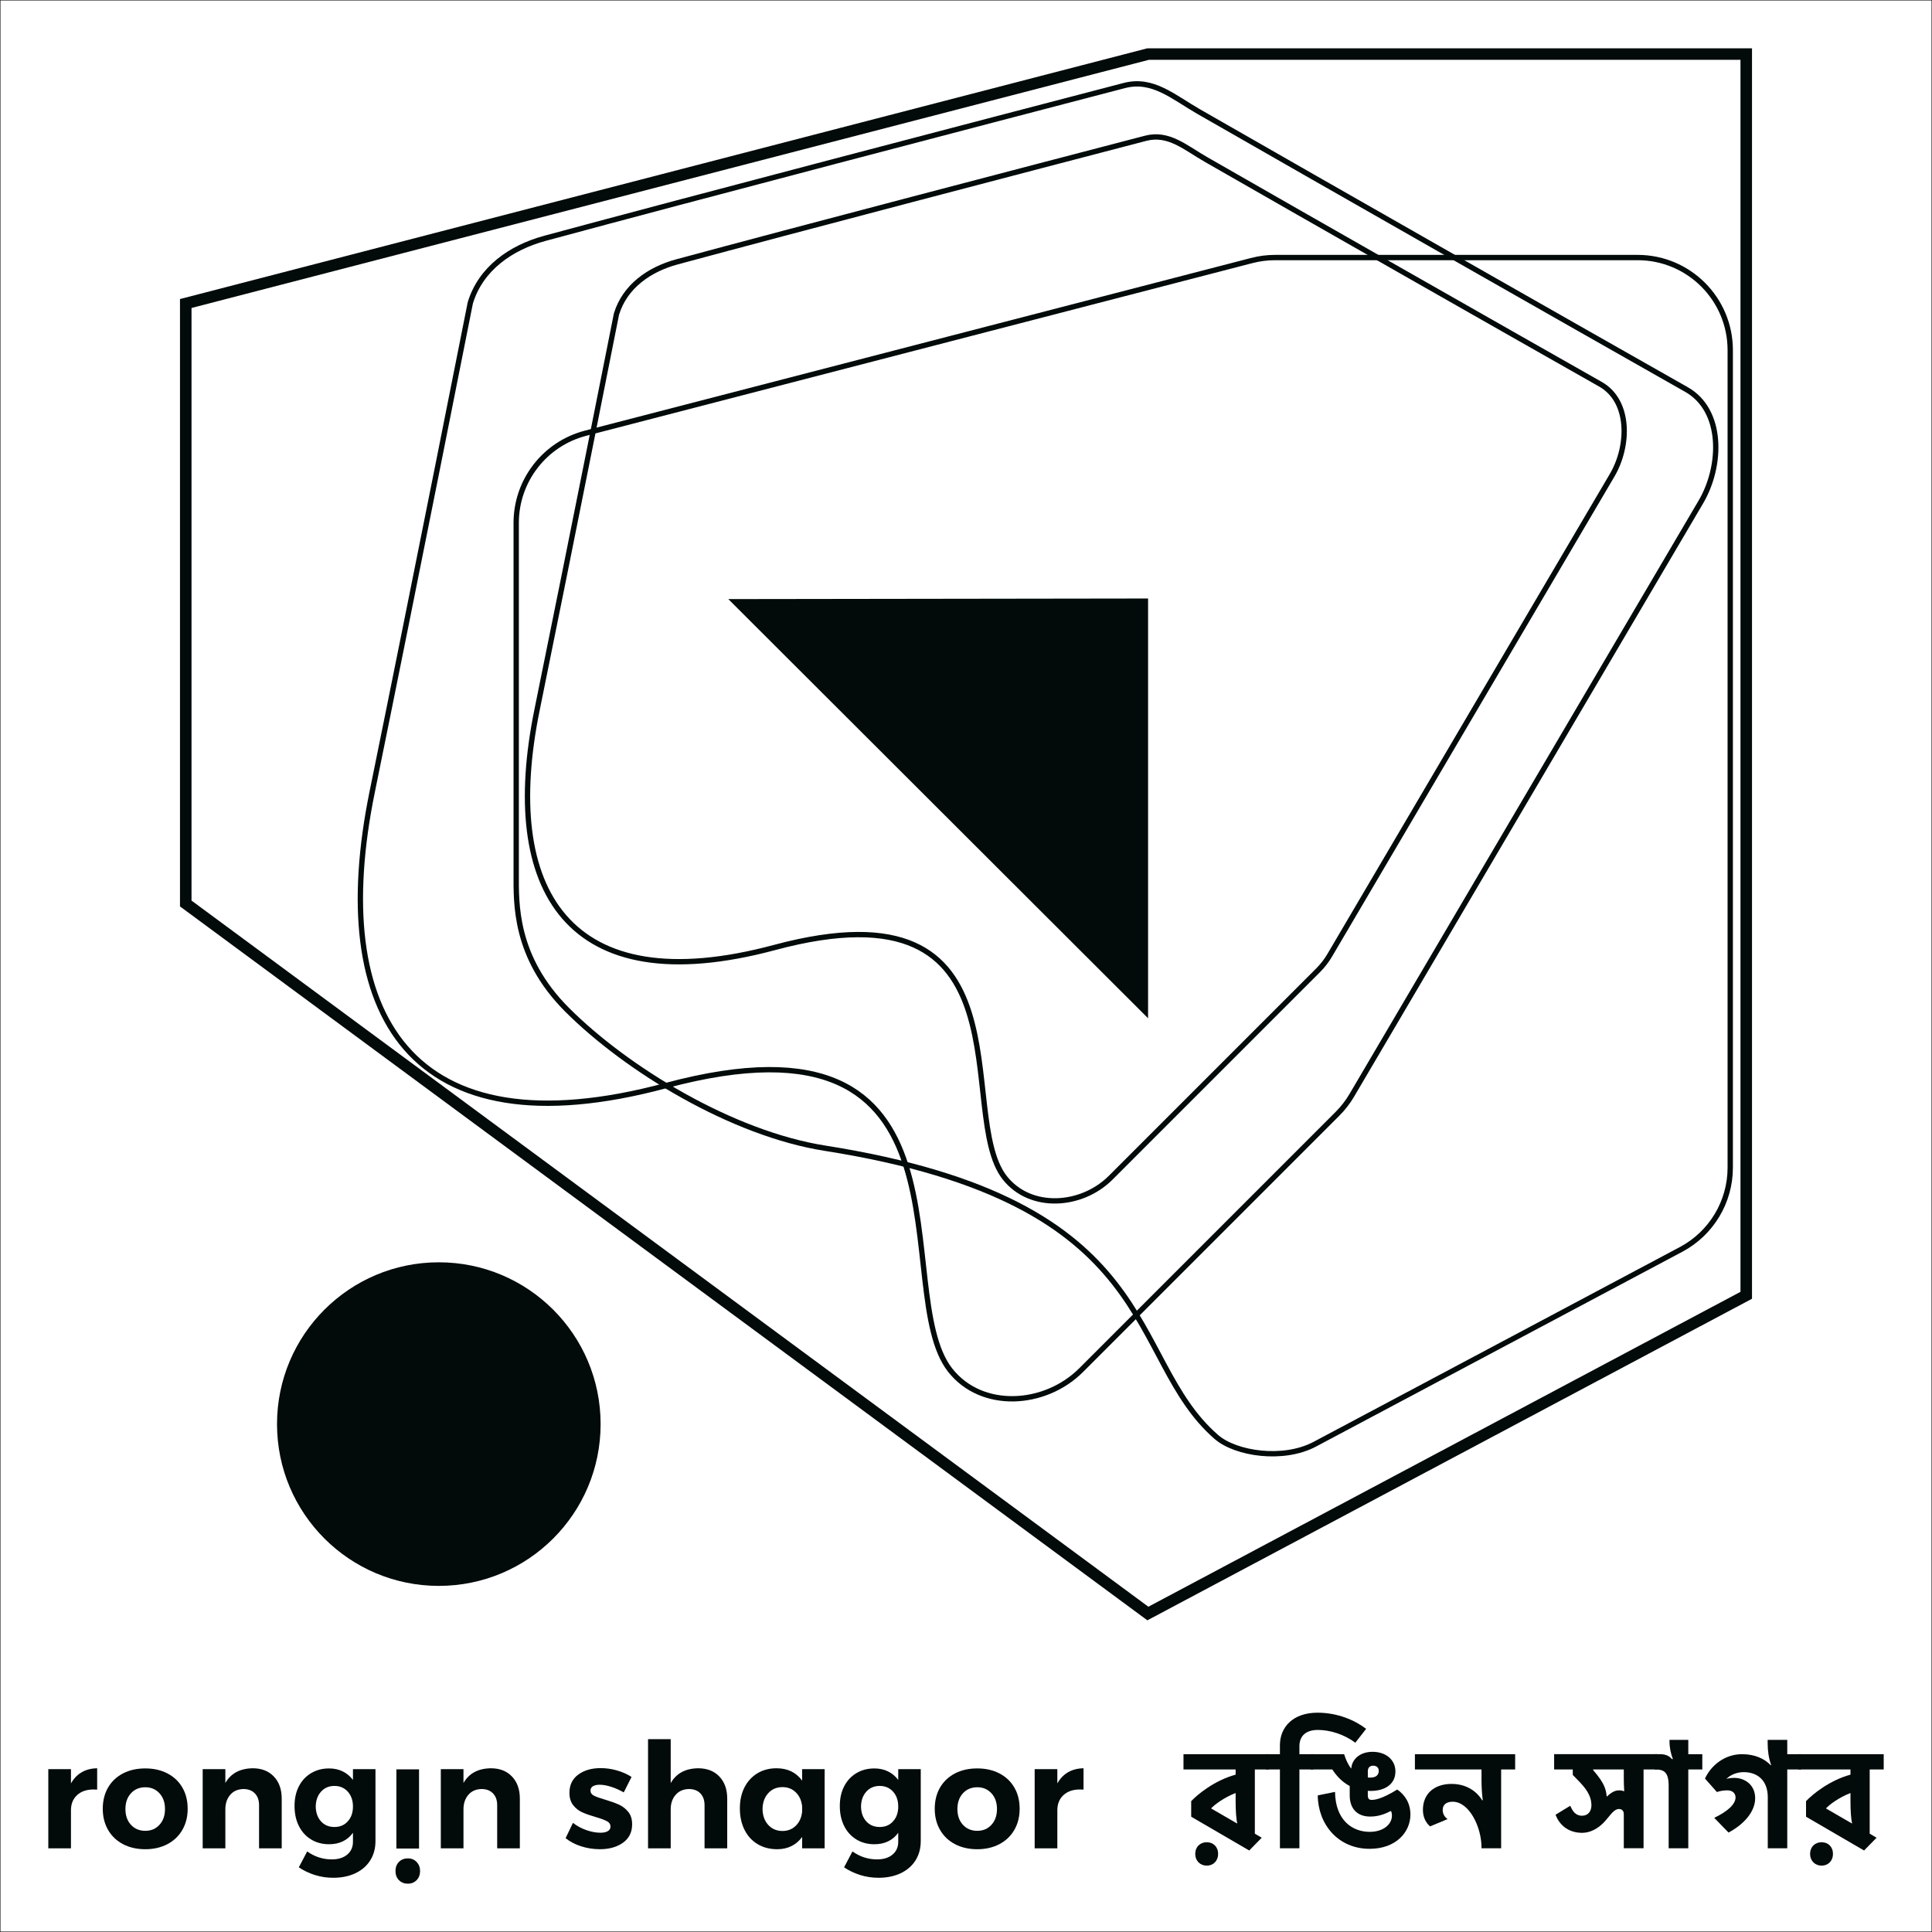 <?xml version="1.0" encoding="UTF-8"?><svg id="Layer_1" xmlns="http://www.w3.org/2000/svg" viewBox="0 0 2000 2000"><rect x="0" y="0" width="2000" height="2000" fill="#808080" stroke="none"/><defs><style>.cls-1{fill:#020a0a;}.cls-2{fill:#fff;stroke:#1d1d1b;}.cls-2,.cls-3{stroke-miterlimit:10;}.cls-3{fill:none;stroke:#020a0a;stroke-width:5.51px;}</style></defs><rect class="cls-2" width="2000" height="2000"/><g><g><g><path class="cls-3" d="m1295.92,269.68l-689.73,178.78c-42.29,10.96-71.82,49.13-71.82,92.81v362.97c0,30.44-2.21,86.15,52.68,141.05,61.7,61.7,170.85,128.2,267.09,143.35,353.26,55.61,310,216.35,405,298.88,20.17,17.53,69.36,24.84,101.95,7.51l379.19-201.66c31.3-16.65,50.86-49.2,50.86-84.65V362.49c0-52.95-42.93-95.88-95.88-95.88h-375.28c-8.12,0-16.2,1.03-24.06,3.07Z"/><path class="cls-3" d="m385.25,819.99c-46.82,229.57,38.33,375.13,303.86,303.86,334.92-89.89,230.19,212.62,294.5,294.5,32.71,41.64,98.15,37.44,135.6,0l265.36-265.36c5.74-5.74,10.73-12.18,14.84-19.18l361.3-614.13c22.15-37.66,23.17-94.88-14.84-116.42-125.7-71.22-372.1-211.49-504.92-287.69-26.66-15.29-47.67-34.7-77.13-27.01-148.17,38.67-447.33,116.87-599.54,158.1-35.63,9.65-66.61,31.48-77.4,66.79,0,0-55.88,282.2-101.63,506.54Z"/><path class="cls-3" d="m555.93,734.99c-37.88,185.75,31.01,303.53,245.86,245.86,270.99-72.74,186.25,172.04,238.29,238.29,26.47,33.7,79.42,30.3,109.72,0l214.71-214.71c4.64-4.64,8.68-9.86,12.01-15.52l292.34-496.91c17.92-30.47,18.75-76.77-12.01-94.2-101.71-57.63-301.08-171.12-408.54-232.78-21.57-12.38-38.57-28.07-62.41-21.86-119.89,31.29-361.95,94.56-485.11,127.92-28.83,7.81-53.9,25.47-62.63,54.04,0,0-45.21,228.33-82.23,409.86Z"/></g><path class="cls-1" d="m1801.74,61.94v1275.36l-612.95,325.98L198.26,932.29V318.81L1189.28,61.94h612.46m11.94-11.94h-625.92L186.32,309.57v628.75l1001.43,739.03,625.92-332.88V50h0Z"/><g><circle class="cls-1" cx="454.26" cy="1474.22" r="167.49"/><path class="cls-1" d="m1188.48,619.57l-434.54.61,434.54,433.92v-434.54Z"/></g></g><g><g><path class="cls-1" d="m84.58,1834.62c4.57-2.64,9.9-4.01,16-4.11v22.09c-.81-.1-2.03-.15-3.66-.15-7.21,0-12.93,1.96-17.14,5.87-4.22,3.91-6.32,9.12-6.32,15.62v39.46h-23.46v-81.97h23.46v14.78c2.84-5.08,6.55-8.94,11.12-11.58Z"/><path class="cls-1" d="m173.33,1835.84c6.65,3.45,11.81,8.33,15.46,14.63,3.66,6.3,5.48,13.61,5.48,21.94s-1.83,15.52-5.48,21.86c-3.66,6.35-8.81,11.27-15.46,14.78-6.65,3.5-14.3,5.26-22.93,5.26s-16.43-1.75-23.08-5.26c-6.65-3.5-11.81-8.43-15.46-14.78-3.66-6.35-5.48-13.64-5.48-21.86s1.83-15.64,5.48-21.94c3.66-6.3,8.81-11.17,15.46-14.63,6.65-3.45,14.35-5.18,23.08-5.18s16.28,1.73,22.93,5.18Zm-37.78,20.57c-3.81,4.17-5.71,9.6-5.71,16.3s1.9,12.14,5.71,16.3c3.81,4.17,8.76,6.25,14.85,6.25s10.89-2.08,14.7-6.25c3.81-4.16,5.71-9.6,5.71-16.3s-1.9-12.14-5.71-16.3c-3.81-4.16-8.71-6.25-14.7-6.25s-11.05,2.08-14.85,6.25Z"/><path class="cls-1" d="m283.48,1839.04c5.43,5.69,8.15,13.31,8.15,22.85v51.5h-23.46v-44.64c0-5.18-1.45-9.27-4.34-12.26-2.89-2.99-6.83-4.49-11.81-4.49-5.79.1-10.36,2.11-13.71,6.02-3.35,3.91-5.03,8.91-5.03,15.01v40.37h-23.46v-81.97h23.46v14.32c5.69-9.95,15.13-15.03,28.34-15.24,9.14,0,16.43,2.84,21.86,8.53Z"/><path class="cls-1" d="m388.69,1831.42v74.35c0,7.72-1.83,14.45-5.48,20.19-3.66,5.74-8.79,10.16-15.39,13.25-6.6,3.1-14.22,4.65-22.85,4.65-6.7,0-13.08-.97-19.12-2.89-6.04-1.93-11.55-4.57-16.53-7.92l8.68-16.45c7.72,5.48,16.2,8.23,25.44,8.23,6.7,0,12.04-1.65,16-4.95,3.96-3.3,5.94-7.74,5.94-13.33v-9.29c-2.74,3.86-6.2,6.81-10.36,8.84-4.17,2.03-8.94,3.05-14.32,3.05-7.01,0-13.23-1.65-18.66-4.95-5.43-3.3-9.65-7.95-12.65-13.94-3-5.99-4.49-12.9-4.49-20.72s1.5-14.5,4.49-20.34c2.99-5.84,7.21-10.38,12.65-13.64,5.43-3.25,11.66-4.88,18.66-4.88,5.28,0,10,1.04,14.17,3.12,4.16,2.08,7.67,5,10.51,8.76v-11.12h23.31Zm-28.64,54.01c3.55-3.91,5.33-9.01,5.33-15.31s-1.78-11.43-5.33-15.39c-3.56-3.96-8.18-5.94-13.86-5.94s-10.31,1.98-13.86,5.94c-3.56,3.96-5.38,9.09-5.48,15.39.1,6.3,1.9,11.4,5.41,15.31,3.5,3.91,8.15,5.87,13.94,5.87s10.31-1.95,13.86-5.87Z"/><path class="cls-1" d="m412.99,1946.34c-2.39-2.44-3.58-5.59-3.58-9.45s1.19-7.01,3.58-9.45c2.39-2.44,5.46-3.66,9.22-3.66s6.68,1.24,9.07,3.73c2.39,2.49,3.58,5.61,3.58,9.37s-1.19,7.01-3.58,9.45c-2.39,2.44-5.41,3.66-9.07,3.66s-6.83-1.22-9.22-3.66Zm20.8-32.76h-23.46v-81.97h23.46v81.97Z"/><path class="cls-1" d="m529.99,1839.04c5.43,5.69,8.15,13.31,8.15,22.85v51.5h-23.46v-44.64c0-5.18-1.45-9.27-4.34-12.26-2.89-2.99-6.83-4.49-11.81-4.49-5.79.1-10.36,2.11-13.71,6.02-3.35,3.91-5.03,8.91-5.03,15.01v40.37h-23.46v-81.97h23.46v14.32c5.69-9.95,15.13-15.03,28.34-15.24,9.14,0,16.43,2.84,21.86,8.53Z"/><path class="cls-1" d="m632.45,1849.62c-4.37-1.37-8.28-2.06-11.73-2.06-2.85,0-5.13.51-6.86,1.52-1.73,1.02-2.59,2.54-2.59,4.57,0,2.24,1.17,3.96,3.5,5.18,2.34,1.22,6.14,2.59,11.43,4.11,5.79,1.73,10.56,3.43,14.32,5.1,3.76,1.68,7.01,4.17,9.75,7.47,2.74,3.3,4.11,7.64,4.11,13.03,0,8.13-3.12,14.45-9.37,18.97-6.25,4.52-14.25,6.78-24,6.78-6.7,0-13.15-.99-19.35-2.97-6.2-1.98-11.58-4.8-16.15-8.46l7.62-15.84c4.16,3.25,8.81,5.77,13.94,7.54,5.13,1.78,9.98,2.67,14.55,2.67,3.15,0,5.66-.53,7.54-1.6,1.88-1.07,2.82-2.67,2.82-4.8,0-2.34-1.2-4.16-3.58-5.48-2.39-1.32-6.22-2.74-11.5-4.27-5.59-1.62-10.23-3.25-13.94-4.88-3.71-1.62-6.88-4.09-9.52-7.39-2.64-3.3-3.96-7.59-3.96-12.87,0-8.12,3.05-14.42,9.14-18.89,6.09-4.47,13.81-6.7,23.16-6.7,5.58,0,11.17.79,16.76,2.36,5.58,1.58,10.66,3.83,15.24,6.78l-8.07,16c-4.47-2.54-8.89-4.49-13.25-5.87Z"/><path class="cls-1" d="m744.66,1839.04c5.43,5.69,8.15,13.31,8.15,22.85v51.5h-23.46v-44.64c0-5.18-1.45-9.27-4.34-12.26-2.89-2.99-6.83-4.49-11.81-4.49-5.79.1-10.39,2.11-13.79,6.02-3.4,3.91-5.1,8.91-5.1,15.01v40.37h-23.46v-113.05h23.46v45.55c5.69-10.06,15.13-15.18,28.34-15.39,9.24,0,16.58,2.84,22.02,8.53Z"/><path class="cls-1" d="m853.67,1831.42v81.97h-23.31v-11.73c-2.95,4.06-6.6,7.19-10.97,9.37-4.37,2.19-9.29,3.28-14.78,3.28-7.72,0-14.5-1.75-20.34-5.26-5.84-3.5-10.36-8.46-13.56-14.85-3.2-6.4-4.8-13.76-4.8-22.09s1.57-15.46,4.72-21.71c3.15-6.25,7.59-11.12,13.33-14.63,5.74-3.5,12.36-5.26,19.88-5.26,11.48,0,20.31,4.27,26.51,12.8v-11.88h23.31Zm-29.79,58.5c3.71-3.66,5.87-8.48,6.48-14.47v-5.48c-.61-5.99-2.77-10.82-6.48-14.47-3.71-3.66-8.3-5.48-13.79-5.48-6.09,0-11.05,2.11-14.85,6.32-3.81,4.22-5.77,9.67-5.87,16.38.1,6.7,2.06,12.16,5.87,16.38,3.81,4.22,8.76,6.32,14.85,6.32,5.48,0,10.08-1.83,13.79-5.48Z"/><path class="cls-1" d="m953.16,1831.42v74.35c0,7.72-1.83,14.45-5.48,20.19-3.66,5.74-8.79,10.16-15.39,13.25-6.6,3.1-14.22,4.65-22.85,4.65-6.7,0-13.08-.97-19.12-2.89-6.04-1.93-11.55-4.57-16.53-7.92l8.68-16.45c7.72,5.48,16.2,8.23,25.44,8.23,6.7,0,12.04-1.65,16-4.95,3.96-3.3,5.94-7.74,5.94-13.33v-9.29c-2.74,3.86-6.2,6.81-10.36,8.84-4.17,2.03-8.94,3.05-14.32,3.05-7.01,0-13.23-1.65-18.66-4.95-5.43-3.3-9.65-7.95-12.65-13.94-3-5.99-4.49-12.9-4.49-20.72s1.5-14.5,4.49-20.34c2.99-5.84,7.21-10.38,12.65-13.64,5.43-3.25,11.66-4.88,18.66-4.88,5.28,0,10,1.04,14.17,3.12,4.16,2.08,7.67,5,10.51,8.76v-11.12h23.31Zm-28.64,54.01c3.55-3.91,5.33-9.01,5.33-15.31s-1.78-11.43-5.33-15.39c-3.56-3.96-8.18-5.94-13.86-5.94s-10.31,1.98-13.86,5.94c-3.56,3.96-5.38,9.09-5.48,15.39.1,6.3,1.9,11.4,5.41,15.31,3.5,3.91,8.15,5.87,13.94,5.87s10.31-1.95,13.86-5.87Z"/><path class="cls-1" d="m1034.59,1835.84c6.65,3.45,11.81,8.33,15.46,14.63,3.66,6.3,5.48,13.61,5.48,21.94s-1.83,15.52-5.48,21.86c-3.66,6.35-8.81,11.27-15.46,14.78-6.65,3.5-14.3,5.26-22.93,5.26s-16.43-1.75-23.08-5.26c-6.65-3.5-11.81-8.43-15.46-14.78-3.66-6.35-5.48-13.64-5.48-21.86s1.83-15.64,5.48-21.94c3.66-6.3,8.81-11.17,15.46-14.63,6.65-3.45,14.35-5.18,23.08-5.18s16.28,1.73,22.93,5.18Zm-37.78,20.57c-3.81,4.17-5.71,9.6-5.71,16.3s1.9,12.14,5.71,16.3c3.81,4.17,8.76,6.25,14.85,6.25s10.89-2.08,14.7-6.25c3.81-4.16,5.71-9.6,5.71-16.3s-1.9-12.14-5.71-16.3c-3.81-4.16-8.71-6.25-14.7-6.25s-11.05,2.08-14.85,6.25Z"/><path class="cls-1" d="m1105.67,1834.62c4.57-2.64,9.9-4.01,16-4.11v22.09c-.81-.1-2.03-.15-3.66-.15-7.21,0-12.93,1.96-17.14,5.87-4.22,3.91-6.32,9.12-6.32,15.62v39.46h-23.46v-81.97h23.46v14.78c2.84-5.08,6.55-8.94,11.12-11.58Z"/></g><g><path class="cls-1" d="m1279.12,1831.75h-53.98v-15.82h88.38v15.82h-14.51v66.46l7.11,4.21-12.92,13.21-60.08-34.97v-16.11c6.38-6.82,24.09-21.48,46-27.43v-5.37Zm-41.79,87.36c0,7.4,5.22,12.19,11.9,12.19s11.75-4.79,11.75-12.19-5.08-12.04-11.75-12.04-11.9,4.64-11.9,12.04Zm41.79-62.98c-11.9,4.5-22.2,12.33-25.4,15.96l26.56,15.38h.58c-1.16-3.63-1.74-13.79-1.74-22.64v-8.71Z"/><path class="cls-1" d="m1403.05,1804.03c-11.75-8.71-26.27-13.21-38.75-13.21s-19.16,6.24-19.16,16.98v8.13h14.51v15.82h-14.51v81.56h-20.17v-81.56h-14.51v-15.82h14.51v-9.29c0-18.87,13.64-33.67,38.89-33.67,20.61,0,38.31,7.55,50.36,16.69l-11.17,14.37Z"/><path class="cls-1" d="m1364.16,1858.59l17.85-3.63c.44,29.89,18.43,41.36,35.84,41.36,14.66,0,23.07-8.13,23.07-16.69,0-2.47-.44-3.92-1.02-4.93-6.1,3.05-12.63,5.8-21.48,5.8-14.08,0-21.19-8.85-21.19-21.91v-9.72c-7.4-3.92-13.35-9.87-17.99-17.12h-22.64v-15.82h34.83c1.74,5.51,4.06,10.88,7.4,14.95.44-8.85,8.13-17.41,22.06-17.41s23.65,8.42,23.65,20.32c0,12.92-10.45,20.17-25.69,20.17-1.02,0-1.89,0-2.9-.14v4.79c0,3.19,1.31,4.64,3.77,4.64,3.63,0,10.74-.87,26.7-10.74,7.84,5.37,13.64,14.08,13.64,25.83,0,18.43-15.09,35.55-42.23,35.55-32.8,0-53.4-25.54-53.69-55.29Zm51.81-18.57c.87.14,1.74.14,2.61.14,5.95,0,8.71-2.76,8.71-7.11,0-3.05-2.18-5.22-5.8-5.22-3.34,0-5.51,2.03-5.51,5.66v6.53Z"/><path class="cls-1" d="m1480.4,1890.67c-4.35-3.77-7.4-9.43-7.4-17.12,0-17.27,12.48-26.85,29.6-26.85,13.35,0,24.81,5.8,31.78,16.98l.58-.15c-.73-5.37-1.31-12.77-1.31-20.46v-11.32h-68.93v-15.82h103.76v15.82h-14.51v81.56h-20.32v-.87c0-20.75-12.48-47.31-29.89-47.31-6.09,0-10.3,2.76-10.3,8.56,0,4.21,2.18,7.4,5.08,9.43l-18.14,7.55Z"/><path class="cls-1" d="m1610.28,1878.62l15.24-9.29c2.32,5.22,5.22,10.3,12.19,10.3,6.38,0,9.72-4.79,9.72-10.74,0-10.74-6.68-18.57-13.79-25.83l-5.51-5.66v-5.66h-19.3v-15.82h106.95v15.82h-14.37v81.56h-20.46v-35.41c0-3.19-1.89-5.22-4.93-5.22-5.37,0-9,6.53-14.8,12.92-6.68,7.4-15.09,11.75-23.36,11.75-15.53,0-24.09-9.43-27.57-18.72Zm70.67-37.15v-9.72h-31.78v.58l4.06,4.93c4.93,6.1,7.69,11.32,9,16.25.58,2.18.87,4.35,1.02,6.39,3.05-2.76,7.4-6.53,12.48-6.53,2.47,0,3.92.29,5.66,1.02-.29-3.34-.44-10.74-.44-12.92Z"/><path class="cls-1" d="m1728.26,1801.13h19.45v14.8h14.51v15.82h-14.51v81.56h-20.32v-64.58c0-14.22-4.79-16.98-13.93-16.98h-.58v-15.82h5.95c6.68,0,10.16,2.9,11.9,5.08h1.02c-2.03-5.37-3.48-11.61-3.48-18.43v-1.45Z"/><path class="cls-1" d="m1850.16,1801.13v14.8h14.51v15.82h-14.51v81.56h-20.17v-52.97c0-16.83-10.3-25.83-24.81-25.83-7.4,0-13.93,2.9-17.99,6.97,2.61-.73,5.66-1.02,8.27-1.02,10.3,0,21.48,6.82,21.48,21.04,0,13.35-10.74,26.56-27.57,35.55l-14.8-15.24c13.93-6.68,22.06-14.08,22.06-21.19,0-3.77-2.76-7.26-8.42-7.26-3.77,0-7.55.58-10.88,1.74l-12.33-13.93c5.95-13.06,19.88-25.25,38.46-25.25,13.5,0,23.65,5.08,29.46,11.32h.58c-2.47-6.82-3.63-14.8-3.63-22.64v-3.48h20.32Z"/><path class="cls-1" d="m1915.61,1831.75h-53.98v-15.82h88.38v15.82h-14.51v66.46l7.11,4.21-12.92,13.21-60.08-34.97v-16.11c6.38-6.82,24.09-21.48,46-27.43v-5.37Zm-41.79,87.36c0,7.4,5.22,12.19,11.9,12.19s11.75-4.79,11.75-12.19-5.08-12.04-11.75-12.04-11.9,4.64-11.9,12.04Zm41.79-62.98c-11.9,4.5-22.2,12.33-25.4,15.96l26.56,15.38h.58c-1.16-3.63-1.74-13.79-1.74-22.64v-8.71Z"/></g></g></g></svg>